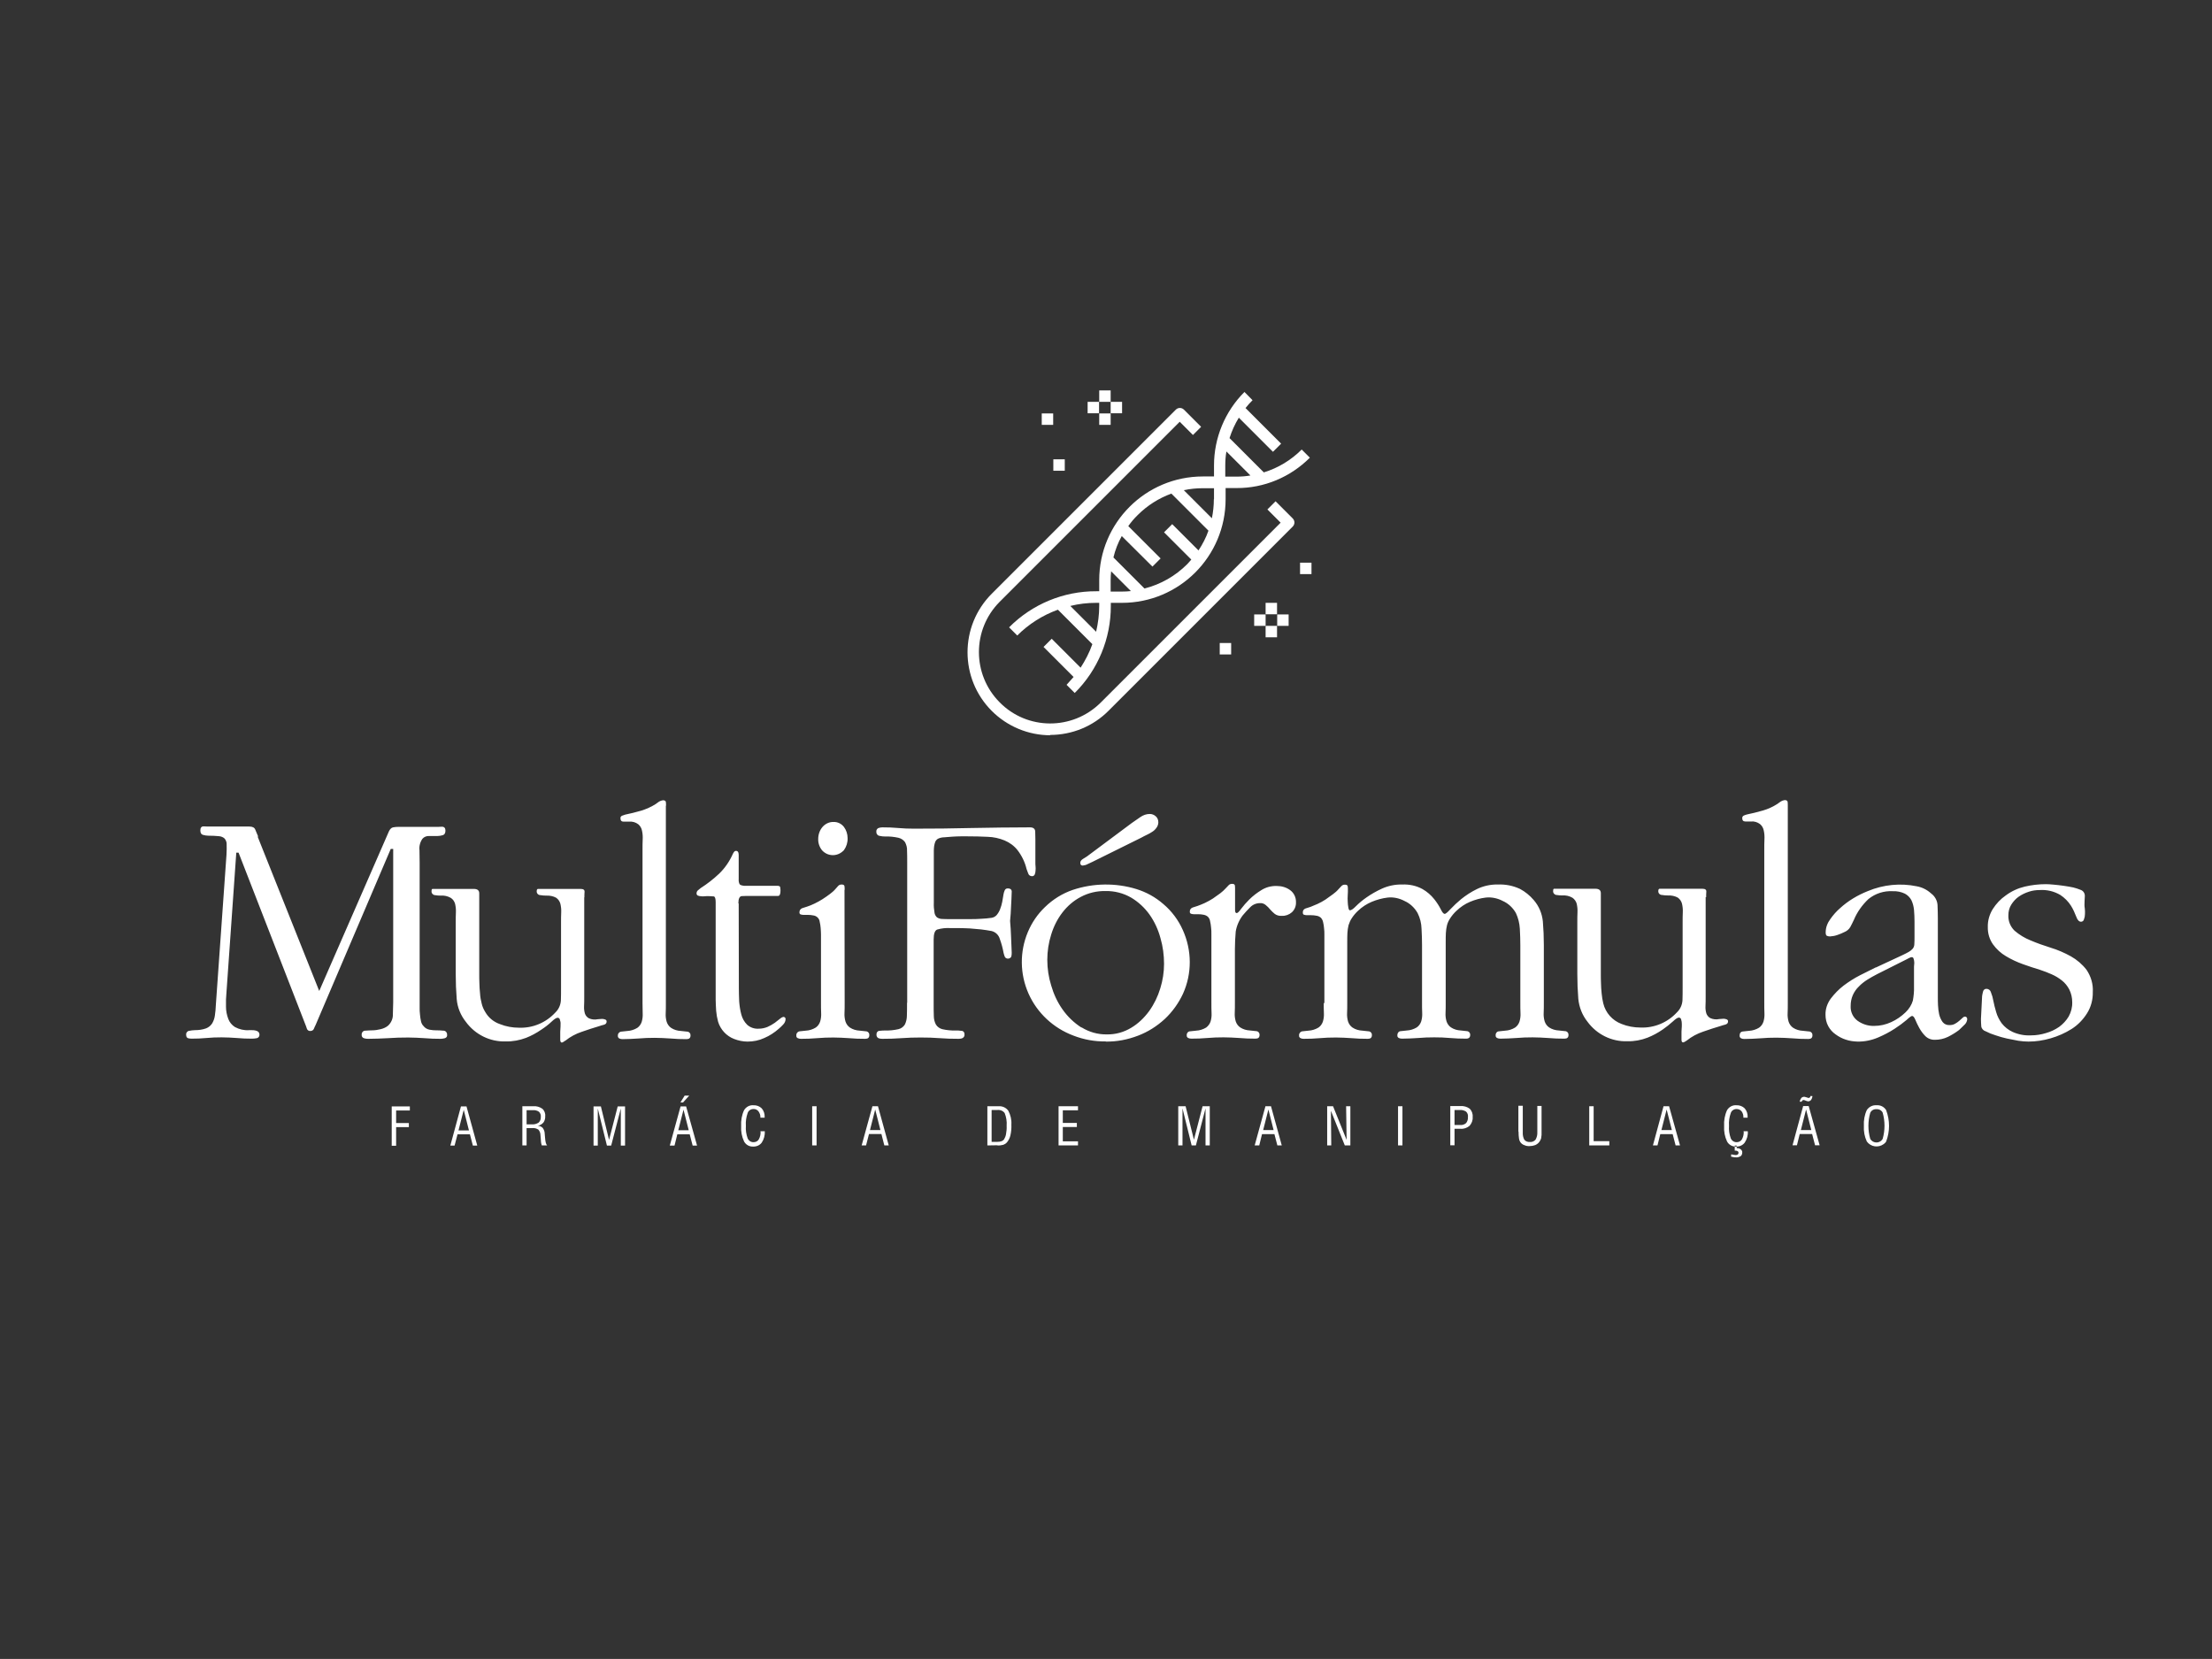 <?xml version="1.0" encoding="UTF-8"?>
<!DOCTYPE svg PUBLIC "-//W3C//DTD SVG 1.1//EN" "http://www.w3.org/Graphics/SVG/1.1/DTD/svg11.dtd">
<!-- Creator: CorelDRAW -->
<svg xmlns="http://www.w3.org/2000/svg" xml:space="preserve" width="13.547mm" height="10.16mm" style="shape-rendering:geometricPrecision; text-rendering:geometricPrecision; image-rendering:optimizeQuality; fill-rule:evenodd; clip-rule:evenodd"
viewBox="0 0 13.547 10.16"
 xmlns:xlink="http://www.w3.org/1999/xlink">
 <rect x="0" y="0" width="13.547" height="10.16" fill="#333333" stroke="none"/>
 <defs>
  <style type="text/css">
   <![CDATA[
    .fil0 {fill:white}
   ]]>
  </style>
 </defs>
 <g id="Camada_x0020_1">
  <path class="fil0" d="M6.431 4.501c0.135,0 0.264,-0.053 0.359,-0.149l1.127 -1.127c0.014,-0.014 0.014,-0.036 0,-0.05l-0 0 -0.105 -0.105 -0.05 0.05 0.081 0.081 -1.103 1.103c-0.172,0.17 -0.449,0.169 -0.618,-0.003 -0.169,-0.17 -0.169,-0.445 0,-0.615l1.103 -1.103 0.081 0.081 0.05 -0.05 -0.105 -0.105c-0.014,-0.014 -0.036,-0.014 -0.05,0l-1.127 1.127c-0.198,0.198 -0.198,0.52 0,0.718 0.095,0.095 0.224,0.149 0.359,0.149z"/>
  <path class="fil0" d="M7.621 2.401c-0.119,0.119 -0.186,0.281 -0.186,0.449l0 0.068 -0.068 0c-0.351,0 -0.635,0.284 -0.635,0.635l0 0.068 -0.018 0c-0.2,-0.001 -0.393,0.079 -0.534,0.221l0.05 0.05c0.07,-0.07 0.155,-0.124 0.249,-0.158l0.211 0.211c-0.018,0.051 -0.043,0.099 -0.072,0.144l-0.177 -0.177 -0.05 0.05 0.184 0.184c-0.014,0.016 -0.028,0.032 -0.043,0.048l0.05 0.05c0.142,-0.141 0.222,-0.334 0.221,-0.534l0 -0.018 0.068 -0c0.351,0 0.635,-0.284 0.635,-0.635l0 -0.068 0.067 0c0.169,0.001 0.33,-0.067 0.449,-0.186l-0.05 -0.05c-0.065,0.065 -0.144,0.113 -0.232,0.14l-0.21 -0.21c0.014,-0.044 0.033,-0.086 0.057,-0.125l0.209 0.209 0.05 -0.05 -0.218 -0.218c0.013,-0.017 0.028,-0.033 0.043,-0.048l-0.049 -0.05zm-0.889 1.309c-0,0.054 -0.007,0.107 -0.019,0.159l-0.158 -0.158c0.052,-0.013 0.105,-0.019 0.159,-0.019l0.018 0 0 0.018zm0.07 -0.088l0 -0.068c0,-0.019 0.001,-0.037 0.003,-0.055l0.121 0.121c-0.018,0.002 -0.037,0.003 -0.056,0.003l-0.068 -0zm0.207 -0.018l-0.19 -0.19c0.011,-0.046 0.028,-0.09 0.051,-0.131l0.188 0.187 0.05 -0.05 -0.198 -0.198c0.017,-0.024 0.036,-0.047 0.058,-0.068 0.058,-0.058 0.129,-0.103 0.206,-0.131l0.227 0.227c-0.015,0.043 -0.036,0.083 -0.061,0.121l-0.161 -0.161 -0.05 0.05 0.167 0.167c-0.009,0.01 -0.017,0.02 -0.026,0.029 -0.072,0.072 -0.162,0.123 -0.26,0.148zm0.425 -0.547c0,0.039 -0.004,0.078 -0.012,0.117l-0.172 -0.172c0.038,-0.008 0.077,-0.012 0.117,-0.012l0.068 -0 0 0.068zm0.224 -0.145c-0.028,0.005 -0.057,0.007 -0.086,0.007l-0.068 0 0 -0.068c0,-0.029 0.002,-0.058 0.007,-0.086l0.147 0.147z"/>
  <rect class="fil0" x="6.802" y="2.461" width="0.07" height="0.07"/>
  <rect class="fil0" x="6.732" y="2.391" width="0.07" height="0.07"/>
  <rect class="fil0" x="7.751" y="3.692" width="0.07" height="0.07"/>
  <rect class="fil0" x="6.661" y="2.461" width="0.07" height="0.07"/>
  <rect class="fil0" x="6.38" y="2.532" width="0.07" height="0.07"/>
  <rect class="fil0" x="6.451" y="2.813" width="0.07" height="0.07"/>
  <rect class="fil0" x="6.732" y="2.532" width="0.07" height="0.07"/>
  <rect class="fil0" x="7.822" y="3.763" width="0.07" height="0.07"/>
  <rect class="fil0" x="7.751" y="3.833" width="0.07" height="0.07"/>
  <rect class="fil0" x="7.681" y="3.763" width="0.07" height="0.07"/>
  <rect class="fil0" x="7.962" y="3.446" width="0.07" height="0.07"/>
  <rect class="fil0" x="7.47" y="3.938" width="0.07" height="0.07"/>
  <path class="fil0" d="M1.581 5.123c-0.007,-0.017 -0.013,-0.031 -0.018,-0.043 -0.005,-0.012 -0.017,-0.018 -0.036,-0.018l-0.24 0c-0.011,0 -0.024,0 -0.038,-0.001 -0.015,-0.001 -0.022,0.008 -0.022,0.024 0,0.016 0.005,0.025 0.016,0.028 0.011,0.003 0.022,0.005 0.033,0.005 0.022,-0 0.044,0.001 0.065,0.003 0.013,0.001 0.026,0.006 0.035,0.015 0.008,0.01 0.013,0.023 0.012,0.036 0.001,0.016 0,0.037 -0.001,0.063l-0.065 0.918c-0.001,0.025 -0.003,0.047 -0.006,0.066 -0.002,0.017 -0.008,0.034 -0.017,0.049 -0.009,0.014 -0.022,0.024 -0.037,0.03 -0.022,0.008 -0.045,0.011 -0.069,0.011 -0.011,0 -0.023,0.002 -0.034,0.004 -0.011,0.001 -0.02,0.011 -0.019,0.023 0,0.011 0.003,0.018 0.009,0.021 0.007,0.003 0.016,0.004 0.024,0.004 0.03,0 0.061,-0.001 0.091,-0.004 0.03,-0.003 0.062,-0.004 0.093,-0.004 0.032,0 0.063,0.002 0.093,0.004 0.03,0.003 0.062,0.004 0.093,0.004 0.01,0 0.02,-0.001 0.03,-0.003 0.01,-0.002 0.017,-0.012 0.016,-0.022 0,-0.006 -0.003,-0.013 -0.007,-0.017 -0.005,-0.004 -0.011,-0.007 -0.018,-0.008 -0.007,-0.002 -0.014,-0.002 -0.021,-0.002l-0.019 -0c-0.029,0.002 -0.059,-0.005 -0.085,-0.019 -0.019,-0.012 -0.033,-0.029 -0.041,-0.05 -0.009,-0.024 -0.014,-0.049 -0.014,-0.074 -0.001,-0.03 0,-0.06 0.003,-0.09l0.06 -0.854 0.014 0 0.409 1.052c0.003,0.007 0.006,0.015 0.009,0.025 0.003,0.01 0.012,0.016 0.022,0.015 0.009,0 0.018,-0.005 0.021,-0.013 0.004,-0.009 0.007,-0.017 0.011,-0.024l0.46 -1.078 0.015 0 0 0.939c0,0.019 -0.001,0.044 -0.002,0.074 0.001,0.026 -0.01,0.051 -0.029,0.069 -0.013,0.011 -0.029,0.018 -0.046,0.022 -0.017,0.004 -0.034,0.007 -0.052,0.007 -0.011,0 -0.025,0.001 -0.04,0.002 -0.012,-0.001 -0.023,0.008 -0.024,0.021 -0,0.001 -0,0.003 0,0.004 -0.001,0.009 0.004,0.018 0.013,0.021 0.009,0.003 0.017,0.004 0.026,0.004 0.04,0 0.081,-0.002 0.122,-0.004 0.041,-0.003 0.083,-0.004 0.124,-0.004 0.033,0 0.066,0.002 0.099,0.004 0.033,0.003 0.067,0.004 0.1,0.004 0.009,-0 0.018,-0.002 0.026,-0.004 0.009,-0.003 0.015,-0.011 0.013,-0.021 0.001,-0.012 -0.007,-0.023 -0.02,-0.025 -0.001,-0 -0.003,-0 -0.004,-0 -0.016,-0.002 -0.029,-0.002 -0.04,-0.002 -0.015,0 -0.029,-0.001 -0.044,-0.004 -0.015,-0.003 -0.028,-0.011 -0.037,-0.023 -0.008,-0.008 -0.013,-0.019 -0.015,-0.03 -0.003,-0.014 -0.005,-0.027 -0.006,-0.041 -0.002,-0.014 -0.002,-0.028 -0.002,-0.04l0 -0.889c0,-0.019 -0.001,-0.045 -0.001,-0.076 -0.003,-0.025 0.004,-0.05 0.018,-0.07 0.01,-0.012 0.026,-0.018 0.041,-0.017l0.05 -0c0.011,0 0.022,-0.002 0.033,-0.005 0.011,-0.003 0.017,-0.012 0.017,-0.028 0,-0.016 -0.007,-0.024 -0.022,-0.024 -0.014,0.001 -0.028,0.001 -0.038,0.001l-0.23 0c-0.01,0 -0.021,0.001 -0.031,0.003 -0.01,0.002 -0.018,0.01 -0.025,0.024l-0.427 0.978 -0.377 -0.945zm1.998 0.373c0,-0.011 0,-0.022 0.001,-0.034 0.001,-0.012 -0.007,-0.018 -0.024,-0.018l-0.261 0c-0.005,0 -0.008,0.005 -0.008,0.014 -0.001,0.012 0.008,0.023 0.021,0.024 0,0 0.001,0 0.001,0 0.012,0.002 0.024,0.003 0.036,0.003 0.021,-0.001 0.043,0.003 0.061,0.013 0.013,0.009 0.022,0.022 0.026,0.037 0.004,0.017 0.006,0.035 0.005,0.053 -0.001,0.02 -0.001,0.041 -0.001,0.063l0 0.396c0,0.029 0,0.056 -0.001,0.081 -0.002,0.028 -0.014,0.054 -0.034,0.073 -0.057,0.062 -0.138,0.096 -0.222,0.093 -0.04,-0 -0.08,-0.007 -0.117,-0.022 -0.038,-0.013 -0.07,-0.039 -0.09,-0.074 -0.01,-0.016 -0.018,-0.034 -0.022,-0.052 -0.005,-0.02 -0.009,-0.04 -0.01,-0.061 -0.002,-0.021 -0.004,-0.043 -0.004,-0.063 -0.001,-0.021 -0.001,-0.04 -0.001,-0.056l0 -0.495c0,-0.018 -0.011,-0.027 -0.033,-0.027l-0.253 -0c-0.004,0 -0.006,0.004 -0.006,0.012 -0.002,0.013 0.007,0.024 0.019,0.026 0,0 0.001,0 0.001,0 0.011,0.002 0.023,0.003 0.035,0.003 0.022,-0.002 0.044,0.003 0.063,0.014 0.013,0.008 0.022,0.022 0.026,0.036 0.004,0.017 0.006,0.035 0.005,0.053 -0.001,0.02 -0.001,0.041 -0.001,0.063l0 0.315c0,0.051 0.002,0.102 0.006,0.152 0.004,0.051 0.024,0.1 0.056,0.14 0.057,0.078 0.148,0.123 0.244,0.12 0.043,0.001 0.085,-0.007 0.125,-0.022 0.033,-0.013 0.064,-0.03 0.093,-0.05 0.023,-0.015 0.044,-0.031 0.064,-0.05 0.016,-0.015 0.028,-0.023 0.036,-0.023 0.007,0 0.013,0.005 0.014,0.012 0.003,0.009 0.005,0.018 0.004,0.028 0,0.01 0,0.019 -0.001,0.028 -0.001,0.009 -0.001,0.015 -0.001,0.018l0 0.049c0,0.011 0.004,0.017 0.01,0.017 0.004,-0.001 0.008,-0.003 0.011,-0.005 0.003,-0.003 0.007,-0.005 0.011,-0.007 0.03,-0.024 0.064,-0.042 0.1,-0.054 0.036,-0.013 0.072,-0.024 0.108,-0.035 0.009,-0.003 0.018,-0.006 0.027,-0.008 0.011,-0.003 0.017,-0.009 0.017,-0.019 0.001,-0.006 -0.003,-0.011 -0.008,-0.013 -0.006,-0.002 -0.012,-0.004 -0.019,-0.004l-0.027 0.002c-0.019,0.004 -0.038,0.002 -0.055,-0.006 -0.011,-0.006 -0.02,-0.017 -0.024,-0.029 -0.004,-0.015 -0.006,-0.029 -0.005,-0.045 0.001,-0.017 0.001,-0.036 0.001,-0.057l-0 -0.61zm0.5 -0.562c0,-0.007 -0,-0.015 -0.001,-0.022 -0.001,-0.007 -0.007,-0.011 -0.018,-0.011 -0.008,0.001 -0.016,0.004 -0.023,0.008 -0.008,0.005 -0.015,0.011 -0.021,0.015 -0.028,0.018 -0.058,0.031 -0.09,0.041 -0.035,0.01 -0.067,0.018 -0.097,0.024 -0.007,0.002 -0.013,0.004 -0.02,0.007 -0.006,0.003 -0.01,0.009 -0.009,0.015 0,0.014 0.006,0.021 0.019,0.021l0.035 0c0.019,-0.002 0.039,0.004 0.055,0.016 0.012,0.01 0.02,0.024 0.023,0.04 0.004,0.018 0.005,0.036 0.004,0.054 -0.001,0.02 -0.001,0.04 -0.001,0.059l0 0.943c0,0.022 0.001,0.043 0.001,0.062 0.001,0.018 -0.001,0.035 -0.006,0.052 -0.005,0.015 -0.014,0.028 -0.027,0.037 -0.018,0.011 -0.04,0.018 -0.061,0.019 -0.011,0.001 -0.023,0.003 -0.037,0.004 -0.012,0.001 -0.021,0.011 -0.021,0.023 0,0.001 0,0.002 0,0.002 -0.001,0.007 0.003,0.014 0.009,0.017 0.006,0.003 0.013,0.004 0.02,0.004 0.031,0 0.064,-0.002 0.097,-0.004 0.033,-0.003 0.066,-0.004 0.1,-0.004 0.032,0 0.064,0.002 0.096,0.004 0.033,0.003 0.065,0.004 0.098,0.004 0.017,0 0.025,-0.007 0.025,-0.023 0.001,-0.011 -0.007,-0.021 -0.018,-0.023 -0.001,-0 -0.002,-0 -0.003,-0 -0.014,-0.001 -0.026,-0.003 -0.037,-0.004 -0.022,-0.001 -0.043,-0.007 -0.061,-0.019 -0.013,-0.009 -0.022,-0.022 -0.027,-0.037 -0.005,-0.017 -0.007,-0.035 -0.006,-0.052 0.001,-0.019 0.001,-0.04 0.001,-0.062l0 -1.209zm0.443 0.599c0,-0.029 0.007,-0.044 0.021,-0.045 0.014,-0.001 0.033,-0.001 0.056,-0.001l0.166 0c0.01,0 0.015,-0.011 0.015,-0.033 0,-0.007 -0.001,-0.014 -0.002,-0.021 -0.001,-0.005 -0.007,-0.008 -0.016,-0.008l-0.205 0c-0.015,-0.002 -0.025,-0.005 -0.028,-0.011 -0.004,-0.009 -0.006,-0.019 -0.005,-0.03l0 -0.148c0,-0.006 -0.001,-0.012 -0.003,-0.017 -0.002,-0.005 -0.008,-0.008 -0.013,-0.008 -0.005,-0 -0.009,0.002 -0.012,0.006 -0.003,0.004 -0.006,0.008 -0.008,0.013 -0.02,0.045 -0.048,0.086 -0.083,0.12 -0.035,0.033 -0.073,0.063 -0.114,0.089 -0.005,0.004 -0.011,0.009 -0.017,0.014 -0.005,0.004 -0.008,0.011 -0.008,0.018 -0.001,0.006 0.003,0.011 0.008,0.014 0.006,0.002 0.013,0.004 0.02,0.004 0.007,0.001 0.014,0.001 0.022,0 0.007,-0.001 0.012,-0.001 0.015,-0.001 0.013,-0 0.027,0.001 0.041,0.002 0.007,0.002 0.011,0.013 0.011,0.035l0 0.599c0,0.022 0.002,0.045 0.003,0.067 0.002,0.023 0.006,0.045 0.012,0.067 0.015,0.048 0.051,0.087 0.098,0.105 0.026,0.01 0.054,0.016 0.082,0.016 0.036,0 0.071,-0.007 0.103,-0.022 0.033,-0.014 0.063,-0.034 0.089,-0.057 0.009,-0.008 0.018,-0.016 0.026,-0.025 0.009,-0.009 0.015,-0.021 0.015,-0.033 0.001,-0.007 -0.004,-0.013 -0.011,-0.014 -0.001,-0 -0.003,-0 -0.004,0 -0.007,0.002 -0.014,0.006 -0.019,0.011 -0.009,0.007 -0.02,0.016 -0.032,0.025 -0.014,0.01 -0.029,0.018 -0.044,0.025 -0.017,0.007 -0.035,0.011 -0.054,0.011 -0.026,0.002 -0.053,-0.007 -0.072,-0.025 -0.017,-0.017 -0.029,-0.039 -0.035,-0.062 -0.007,-0.026 -0.011,-0.053 -0.013,-0.08 -0.001,-0.028 -0.002,-0.053 -0.002,-0.075l-0.001 -0.525zm0.651 -0.083c0,-0.007 -0,-0.014 -0.001,-0.022 -0.001,-0.008 -0.007,-0.011 -0.018,-0.011 -0.008,-0 -0.016,0.003 -0.021,0.009 -0.005,0.006 -0.011,0.012 -0.016,0.018 -0.01,0.012 -0.022,0.022 -0.034,0.031 -0.015,0.011 -0.03,0.022 -0.046,0.032 -0.016,0.01 -0.032,0.019 -0.049,0.027 -0.017,0.008 -0.031,0.014 -0.044,0.018 -0.01,0.003 -0.02,0.006 -0.031,0.01 -0.011,0.004 -0.017,0.014 -0.017,0.025 0,0.007 0.002,0.011 0.007,0.013 0.006,0.002 0.012,0.003 0.018,0.003l0.027 0c0.011,0 0.021,0.001 0.031,0.003 0.021,0.002 0.039,0.018 0.041,0.039 0.003,0.013 0.005,0.025 0.006,0.038 0.001,0.014 0.002,0.027 0.002,0.04l0 0.419c0,0.022 0,0.043 0.001,0.062 0.001,0.018 -0.001,0.035 -0.006,0.052 -0.005,0.015 -0.014,0.028 -0.027,0.037 -0.018,0.011 -0.039,0.018 -0.061,0.019 -0.011,0.001 -0.024,0.003 -0.037,0.004 -0.012,0.001 -0.021,0.011 -0.021,0.023 0,0.001 0,0.002 0,0.003 -0.001,0.007 0.003,0.014 0.009,0.016 0.006,0.003 0.013,0.004 0.02,0.004 0.032,0 0.064,-0.001 0.098,-0.004 0.033,-0.003 0.067,-0.004 0.1,-0.004 0.032,0 0.064,0.002 0.096,0.004 0.032,0.003 0.065,0.004 0.099,0.004 0.017,0 0.025,-0.007 0.025,-0.023 0.001,-0.011 -0.007,-0.021 -0.018,-0.023 -0.001,0 -0.002,-0 -0.003,-0 -0.014,-0.001 -0.026,-0.003 -0.037,-0.004 -0.022,-0.001 -0.043,-0.007 -0.061,-0.019 -0.013,-0.009 -0.022,-0.022 -0.027,-0.037 -0.005,-0.017 -0.007,-0.035 -0.006,-0.052 0.001,-0.019 0.001,-0.04 0.001,-0.062l-0.001 -0.692zm-0.004 -0.244c0.015,-0.021 0.023,-0.047 0.022,-0.073 0,-0.025 -0.008,-0.049 -0.022,-0.068 -0.015,-0.02 -0.039,-0.032 -0.064,-0.031 -0.026,-0.001 -0.051,0.011 -0.068,0.031 -0.017,0.02 -0.026,0.046 -0.026,0.073 -0.001,0.025 0.008,0.051 0.024,0.07 0.034,0.037 0.09,0.039 0.127,0.005 0.003,-0.002 0.005,-0.005 0.007,-0.007l-0 0zm0.386 0.933c0,0.033 0,0.061 -0.001,0.082 0,0.018 -0.004,0.036 -0.012,0.053 -0.009,0.015 -0.023,0.025 -0.04,0.029 -0.027,0.006 -0.054,0.009 -0.082,0.008 -0.011,0 -0.022,0.001 -0.033,0.002 -0.011,0 -0.019,0.009 -0.019,0.02 0,0.001 0,0.002 0,0.002 -0.001,0.009 0.003,0.018 0.01,0.022 0.008,0.004 0.016,0.005 0.025,0.005 0.04,0 0.08,-0.001 0.118,-0.004 0.039,-0.003 0.078,-0.004 0.118,-0.004 0.04,0 0.079,0.001 0.116,0.004 0.037,0.003 0.076,0.004 0.116,0.004 0.009,0 0.017,-0.001 0.025,-0.005 0.008,-0.005 0.012,-0.013 0.011,-0.022 0.001,-0.011 -0.006,-0.021 -0.018,-0.022 -0.001,0 -0.001,-0 -0.002,-0 -0.011,-0.002 -0.023,-0.002 -0.034,-0.002 -0.028,0.001 -0.055,-0.002 -0.082,-0.008 -0.016,-0.004 -0.03,-0.014 -0.039,-0.028 -0.009,-0.017 -0.013,-0.035 -0.013,-0.053 -0.001,-0.022 -0.001,-0.05 -0.001,-0.083l0 -0.385c0,-0.035 0.007,-0.055 0.021,-0.061 0.027,-0.008 0.055,-0.011 0.083,-0.009l0.054 0c0.02,0 0.042,0.001 0.064,0.002 0.022,0.002 0.045,0.004 0.068,0.006 0.023,0.003 0.045,0.006 0.065,0.01 0.024,0.006 0.043,0.024 0.05,0.048 0.01,0.028 0.018,0.056 0.023,0.085 0.002,0.008 0.004,0.015 0.007,0.023 0.003,0.008 0.011,0.013 0.02,0.013 0.006,0 0.011,-0.002 0.016,-0.006 0.005,-0.004 0.007,-0.014 0.007,-0.031 -0.001,-0.033 -0.003,-0.065 -0.004,-0.097 -0.001,-0.032 -0.003,-0.064 -0.006,-0.097 0.003,-0.029 0.005,-0.059 0.006,-0.089 0.002,-0.03 0.003,-0.06 0.004,-0.089 0.001,-0.006 -0.002,-0.013 -0.007,-0.017 -0.005,-0.003 -0.01,-0.004 -0.016,-0.004 -0.009,-0.001 -0.017,0.004 -0.02,0.012 -0.003,0.008 -0.006,0.015 -0.007,0.023 -0.003,0.015 -0.005,0.031 -0.008,0.047 -0.003,0.015 -0.007,0.03 -0.013,0.045 -0.005,0.013 -0.012,0.025 -0.021,0.036 -0.008,0.009 -0.019,0.015 -0.031,0.017 -0.021,0.003 -0.042,0.005 -0.065,0.006 -0.023,0.002 -0.045,0.002 -0.068,0.002l-0.118 0c-0.021,0 -0.038,0 -0.052,-0.001 -0.012,0 -0.023,-0.004 -0.032,-0.01 -0.008,-0.008 -0.014,-0.018 -0.015,-0.03 -0.003,-0.019 -0.005,-0.038 -0.004,-0.057l0 -0.32c0,-0.01 0.001,-0.02 0.002,-0.029 0.001,-0.009 0.004,-0.018 0.007,-0.027 0.004,-0.008 0.01,-0.015 0.018,-0.019 0.011,-0.005 0.024,-0.008 0.036,-0.008 0.016,-0.001 0.033,-0.003 0.051,-0.004 0.018,-0.001 0.035,-0.002 0.052,-0.002l0.037 0c0.045,0 0.088,0.001 0.127,0.003 0.036,0.001 0.071,0.009 0.103,0.022 0.031,0.013 0.059,0.033 0.08,0.06 0.026,0.034 0.045,0.073 0.055,0.115 0.003,0.007 0.006,0.016 0.01,0.027 0.003,0.01 0.012,0.017 0.023,0.017 0.007,0.001 0.014,-0.004 0.017,-0.01 0.003,-0.008 0.005,-0.016 0.005,-0.024 0.001,-0.009 0.001,-0.018 0,-0.027 -0.001,-0.009 -0.001,-0.015 -0.001,-0.02l0 -0.145c0,-0.015 -0.001,-0.031 -0.001,-0.048 -0.001,-0.016 -0.011,-0.025 -0.032,-0.025 -0.12,0 -0.239,0.002 -0.356,0.004 -0.117,0.003 -0.235,0.004 -0.354,0.004 -0.033,0 -0.066,-0.001 -0.097,-0.004 -0.032,-0.003 -0.064,-0.004 -0.098,-0.004 -0.009,-0 -0.017,0.002 -0.025,0.005 -0.008,0.005 -0.012,0.013 -0.011,0.022 -0.001,0.012 0.007,0.023 0.019,0.025 0.012,0.003 0.024,0.004 0.035,0.004 0.028,-0.001 0.055,0.002 0.082,0.008 0.016,0.004 0.03,0.013 0.04,0.027 0.008,0.016 0.013,0.033 0.012,0.051 0.001,0.021 0.001,0.048 0.001,0.08l-0 0.854zm1.217 0.24c0.068,0.001 0.134,-0.012 0.197,-0.036 0.061,-0.023 0.116,-0.058 0.164,-0.102 0.047,-0.044 0.085,-0.097 0.112,-0.155 0.056,-0.124 0.055,-0.266 -0.001,-0.39 -0.027,-0.061 -0.068,-0.116 -0.119,-0.159 -0.048,-0.042 -0.104,-0.073 -0.165,-0.092 -0.127,-0.039 -0.264,-0.037 -0.39,0.005 -0.064,0.022 -0.122,0.058 -0.171,0.106 -0.045,0.043 -0.08,0.095 -0.104,0.152 -0.051,0.121 -0.049,0.258 0.004,0.377 0.053,0.119 0.152,0.211 0.274,0.257 0.064,0.025 0.131,0.037 0.199,0.036m-0.149 -0.085c-0.045,-0.029 -0.084,-0.066 -0.115,-0.11 -0.032,-0.045 -0.055,-0.095 -0.07,-0.147 -0.016,-0.051 -0.024,-0.104 -0.024,-0.158 0,-0.052 0.008,-0.105 0.024,-0.155 0.015,-0.049 0.038,-0.095 0.069,-0.135 0.03,-0.039 0.068,-0.072 0.112,-0.095 0.047,-0.025 0.099,-0.037 0.152,-0.036 0.055,-0.001 0.109,0.013 0.156,0.04 0.044,0.026 0.083,0.062 0.113,0.104 0.031,0.044 0.053,0.092 0.067,0.144 0.015,0.051 0.022,0.105 0.022,0.158 -0,0.051 -0.008,0.102 -0.023,0.15 -0.015,0.05 -0.038,0.097 -0.068,0.139 -0.03,0.041 -0.067,0.077 -0.111,0.103 -0.045,0.027 -0.096,0.041 -0.148,0.04 -0.055,0.001 -0.108,-0.014 -0.155,-0.043l0 0zm0.367 -1.163c0.011,-0.006 0.022,-0.012 0.033,-0.017 0.012,-0.005 0.023,-0.012 0.034,-0.019 0.01,-0.006 0.019,-0.015 0.026,-0.025 0.007,-0.01 0.011,-0.021 0.011,-0.033 0,-0.014 -0.005,-0.028 -0.016,-0.037 -0.01,-0.009 -0.023,-0.014 -0.036,-0.014 -0.021,0 -0.041,0.007 -0.058,0.019 -0.019,0.013 -0.037,0.025 -0.052,0.036l-0.275 0.205c-0.004,0.003 -0.012,0.008 -0.024,0.015 -0.012,0.007 -0.017,0.016 -0.017,0.024 0,0.011 0.005,0.017 0.015,0.017 0.011,-0.001 0.021,-0.004 0.03,-0.009 0.013,-0.006 0.023,-0.011 0.03,-0.014l0.301 -0.149zm0.429 1.012c0,0.022 0,0.043 0.001,0.062 0.001,0.018 -0.001,0.035 -0.006,0.052 -0.005,0.015 -0.015,0.028 -0.027,0.037 -0.018,0.011 -0.04,0.018 -0.061,0.019 -0.011,0.001 -0.024,0.003 -0.037,0.004 -0.012,0 -0.021,0.01 -0.021,0.022 0,0.001 0,0.002 0,0.003 -0.001,0.007 0.003,0.013 0.009,0.016 0.006,0.003 0.013,0.004 0.02,0.004 0.032,0 0.064,-0.001 0.097,-0.004 0.033,-0.003 0.066,-0.004 0.1,-0.004 0.032,0 0.064,0.002 0.096,0.004 0.033,0.003 0.065,0.004 0.099,0.004 0.017,0 0.025,-0.007 0.025,-0.023 0.001,-0.011 -0.007,-0.021 -0.018,-0.023 -0.001,0 -0.002,-0 -0.003,-0 -0.014,-0.001 -0.026,-0.003 -0.037,-0.004 -0.022,-0.001 -0.043,-0.007 -0.061,-0.019 -0.013,-0.009 -0.022,-0.022 -0.027,-0.037 -0.005,-0.017 -0.007,-0.035 -0.006,-0.052 0.001,-0.019 0.001,-0.04 0.001,-0.062l0 -0.328c-0,-0.036 0.002,-0.072 0.005,-0.108 0.006,-0.036 0.021,-0.07 0.043,-0.099 0.014,-0.017 0.029,-0.033 0.045,-0.049 0.016,-0.017 0.038,-0.026 0.061,-0.026 0.013,-0.001 0.026,0.004 0.035,0.012 0.01,0.008 0.019,0.017 0.027,0.027 0.009,0.01 0.018,0.019 0.028,0.027 0.012,0.009 0.027,0.013 0.043,0.012 0.023,0.001 0.045,-0.007 0.062,-0.022 0.017,-0.016 0.026,-0.038 0.025,-0.061 0.001,-0.029 -0.012,-0.057 -0.035,-0.074 -0.024,-0.018 -0.053,-0.026 -0.083,-0.026 -0.034,-0.001 -0.067,0.008 -0.095,0.026 -0.026,0.016 -0.051,0.035 -0.073,0.057 -0.018,0.018 -0.035,0.037 -0.05,0.057 -0.012,0.017 -0.021,0.026 -0.027,0.026 -0.007,0 -0.01,-0.006 -0.01,-0.019l0 -0.127c0,-0.007 0,-0.014 -0.001,-0.022 -0.001,-0.008 -0.006,-0.011 -0.018,-0.011 -0.008,-0 -0.016,0.003 -0.021,0.009 -0.005,0.006 -0.011,0.012 -0.017,0.018 -0.01,0.011 -0.022,0.022 -0.034,0.031 -0.015,0.011 -0.03,0.022 -0.045,0.032 -0.016,0.01 -0.032,0.019 -0.049,0.027 -0.017,0.008 -0.031,0.013 -0.044,0.018 -0.01,0.003 -0.02,0.006 -0.031,0.01 -0.011,0.004 -0.018,0.014 -0.017,0.025 -0.001,0.006 0.002,0.011 0.007,0.013 0.006,0.002 0.012,0.003 0.018,0.003l0.027 0c0.01,0 0.021,0.001 0.031,0.003 0.011,0.002 0.021,0.006 0.029,0.014 0.006,0.007 0.011,0.016 0.012,0.026 0.003,0.013 0.005,0.025 0.006,0.038 0.002,0.014 0.002,0.027 0.002,0.04l0 0.419 -0 -0zm0.688 0c0,0.022 0,0.043 0.001,0.062 0.001,0.018 -0.001,0.035 -0.006,0.052 -0.005,0.015 -0.014,0.028 -0.027,0.037 -0.018,0.011 -0.04,0.018 -0.061,0.019 -0.011,0.001 -0.023,0.003 -0.037,0.004 -0.012,0.001 -0.021,0.011 -0.021,0.023 0,0.001 0,0.002 0,0.003 -0.001,0.007 0.003,0.013 0.009,0.016 0.006,0.003 0.013,0.004 0.019,0.004 0.032,0 0.065,-0.001 0.098,-0.004 0.033,-0.003 0.066,-0.004 0.1,-0.004 0.032,0 0.064,0.002 0.096,0.004 0.032,0.003 0.065,0.004 0.099,0.004 0.017,0 0.025,-0.007 0.025,-0.023 0.001,-0.011 -0.007,-0.021 -0.018,-0.023 -0.001,-0 -0.002,-0 -0.003,-0 -0.014,-0.001 -0.026,-0.003 -0.037,-0.004 -0.022,-0.001 -0.043,-0.007 -0.061,-0.019 -0.013,-0.009 -0.022,-0.022 -0.027,-0.037 -0.005,-0.017 -0.007,-0.035 -0.006,-0.052 0.001,-0.019 0.001,-0.04 0.001,-0.062l0 -0.369c0,-0.022 0,-0.042 0.001,-0.059 0.001,-0.016 0.003,-0.032 0.007,-0.048 0.005,-0.015 0.011,-0.03 0.02,-0.043 0.011,-0.017 0.024,-0.032 0.038,-0.045 0.024,-0.023 0.053,-0.042 0.084,-0.055 0.031,-0.013 0.064,-0.022 0.097,-0.026 0.036,-0.004 0.072,0.004 0.104,0.021 0.034,0.015 0.062,0.042 0.08,0.074 0.015,0.03 0.023,0.062 0.024,0.096 0.002,0.036 0.003,0.07 0.003,0.101l0 0.352c0,0.022 0,0.043 0.001,0.062 0.001,0.018 -0.001,0.035 -0.006,0.052 -0.005,0.015 -0.014,0.028 -0.027,0.037 -0.018,0.011 -0.04,0.018 -0.061,0.019 -0.011,0.001 -0.023,0.003 -0.037,0.004 -0.012,0 -0.021,0.011 -0.021,0.023 0,0.001 0,0.002 0,0.003 -0.001,0.007 0.003,0.013 0.009,0.016 0.006,0.003 0.013,0.004 0.02,0.004 0.032,0 0.065,-0.002 0.098,-0.004 0.033,-0.003 0.066,-0.004 0.099,-0.004 0.032,0 0.064,0.001 0.097,0.004 0.033,0.003 0.065,0.004 0.098,0.004 0.017,0 0.025,-0.008 0.025,-0.023 0.001,-0.011 -0.007,-0.021 -0.018,-0.023 -0.001,-0 -0.002,-0 -0.002,-0 -0.014,-0.001 -0.026,-0.003 -0.037,-0.004 -0.022,-0.001 -0.043,-0.007 -0.061,-0.019 -0.013,-0.009 -0.022,-0.022 -0.027,-0.037 -0.005,-0.017 -0.007,-0.034 -0.006,-0.052 0.001,-0.019 0.001,-0.04 0.001,-0.062l0 -0.368c0,-0.022 0,-0.042 0.001,-0.059 0.001,-0.016 0.003,-0.032 0.007,-0.048 0.004,-0.015 0.011,-0.03 0.02,-0.043 0.011,-0.017 0.024,-0.032 0.038,-0.045 0.024,-0.023 0.052,-0.042 0.083,-0.055 0.031,-0.013 0.063,-0.022 0.096,-0.026 0.036,-0.004 0.073,0.004 0.105,0.021 0.034,0.015 0.062,0.042 0.08,0.074 0.014,0.03 0.022,0.062 0.024,0.096 0.002,0.036 0.003,0.07 0.003,0.101l0 0.353c0,0.022 0,0.043 0.001,0.062 0.001,0.018 -0.001,0.035 -0.006,0.052 -0.005,0.015 -0.014,0.028 -0.027,0.037 -0.018,0.011 -0.039,0.018 -0.061,0.019 -0.011,0.001 -0.024,0.003 -0.037,0.004 -0.012,0 -0.021,0.01 -0.021,0.022 0,0.001 0,0.002 0,0.003 -0.001,0.007 0.003,0.013 0.009,0.016 0.006,0.003 0.013,0.004 0.02,0.004 0.032,0 0.064,-0.002 0.097,-0.004 0.033,-0.003 0.067,-0.004 0.1,-0.004 0.032,0 0.064,0.002 0.096,0.004 0.032,0.003 0.066,0.004 0.099,0.004 0.017,0 0.025,-0.007 0.025,-0.023 0.001,-0.011 -0.007,-0.021 -0.018,-0.023 -0.001,-0 -0.002,-0 -0.003,-0 -0.014,-0.001 -0.026,-0.003 -0.037,-0.004 -0.022,-0.001 -0.043,-0.007 -0.061,-0.019 -0.013,-0.009 -0.022,-0.022 -0.027,-0.037 -0.005,-0.017 -0.007,-0.035 -0.006,-0.052 0.001,-0.019 0.001,-0.04 0.001,-0.062l0 -0.354c0,-0.048 -0.002,-0.096 -0.006,-0.144 -0.005,-0.049 -0.024,-0.094 -0.056,-0.131 -0.024,-0.028 -0.052,-0.051 -0.084,-0.068 -0.043,-0.02 -0.089,-0.029 -0.136,-0.027 -0.044,-0.001 -0.089,0.009 -0.128,0.028 -0.035,0.017 -0.067,0.038 -0.097,0.062 -0.023,0.019 -0.045,0.04 -0.066,0.062 -0.017,0.019 -0.029,0.028 -0.034,0.028 -0.007,0 -0.015,-0.009 -0.024,-0.028 -0.011,-0.022 -0.025,-0.043 -0.04,-0.062 -0.02,-0.025 -0.044,-0.046 -0.072,-0.062 -0.038,-0.021 -0.082,-0.03 -0.125,-0.028 -0.043,-0.001 -0.085,0.008 -0.123,0.025 -0.033,0.015 -0.065,0.033 -0.095,0.054 -0.023,0.016 -0.045,0.034 -0.065,0.054 -0.016,0.017 -0.029,0.025 -0.037,0.025 -0.004,0 -0.007,-0.005 -0.009,-0.016 -0.002,-0.012 -0.004,-0.024 -0.004,-0.036 -0.001,-0.014 -0.001,-0.027 0,-0.041 0.001,-0.014 0.001,-0.024 0.001,-0.031 0,-0.007 0,-0.014 -0.001,-0.022 -0.001,-0.008 -0.007,-0.011 -0.018,-0.011 -0.008,-0 -0.016,0.003 -0.021,0.009 -0.005,0.006 -0.011,0.012 -0.017,0.018 -0.01,0.012 -0.022,0.022 -0.034,0.031 -0.015,0.011 -0.03,0.022 -0.046,0.033 -0.015,0.01 -0.032,0.019 -0.049,0.027 -0.017,0.007 -0.031,0.013 -0.043,0.018 -0.01,0.003 -0.02,0.006 -0.031,0.01 -0.011,0.004 -0.017,0.014 -0.016,0.025 0,0.007 0.002,0.012 0.007,0.013 0.006,0.002 0.012,0.003 0.018,0.003l0.026 -0c0.011,0 0.021,0.001 0.031,0.003 0.011,0.001 0.021,0.006 0.029,0.013 0.006,0.007 0.011,0.016 0.013,0.026 0.003,0.013 0.005,0.025 0.006,0.038 0.002,0.013 0.002,0.026 0.002,0.04l0 0.419 0 -0zm2.342 -0.647c0,-0.011 0,-0.022 0.001,-0.034 0.001,-0.012 -0.007,-0.018 -0.024,-0.018l-0.262 0c-0.005,0 -0.008,0.005 -0.008,0.014 -0.001,0.012 0.008,0.023 0.021,0.024 0,0 0.001,0 0.001,0 0.012,0.002 0.024,0.003 0.036,0.003 0.021,-0.001 0.043,0.003 0.061,0.013 0.013,0.009 0.022,0.022 0.026,0.037 0.004,0.017 0.006,0.035 0.005,0.053 -0.001,0.02 -0.001,0.041 -0.001,0.063l0 0.396c0,0.029 0,0.056 -0.001,0.081 -0.002,0.028 -0.014,0.054 -0.034,0.073 -0.057,0.062 -0.138,0.096 -0.222,0.093 -0.04,-0 -0.08,-0.007 -0.117,-0.022 -0.056,-0.021 -0.098,-0.068 -0.112,-0.126 -0.005,-0.02 -0.008,-0.04 -0.01,-0.061 -0.002,-0.021 -0.004,-0.043 -0.004,-0.063 -0.001,-0.021 -0.001,-0.04 -0.001,-0.056l0 -0.495c0,-0.018 -0.011,-0.027 -0.033,-0.027l-0.253 -0c-0.004,0 -0.006,0.004 -0.006,0.012 -0.002,0.013 0.007,0.024 0.019,0.026 0.001,0 0.001,0 0.001,0 0.012,0.002 0.024,0.003 0.035,0.003 0.022,-0.002 0.044,0.003 0.063,0.014 0.013,0.009 0.022,0.022 0.026,0.036 0.004,0.017 0.006,0.035 0.005,0.053 -0.001,0.02 -0.001,0.041 -0.001,0.063l0 0.315c0,0.051 0.002,0.102 0.006,0.152 0.005,0.051 0.024,0.1 0.056,0.14 0.057,0.078 0.148,0.123 0.244,0.12 0.043,0.001 0.085,-0.007 0.124,-0.022 0.033,-0.013 0.064,-0.03 0.093,-0.05 0.022,-0.015 0.043,-0.032 0.063,-0.05 0.016,-0.015 0.028,-0.023 0.036,-0.023 0.007,0 0.013,0.005 0.014,0.012 0.003,0.009 0.004,0.018 0.004,0.028 0,0.01 -0,0.019 -0.001,0.028 -0,0.009 -0.001,0.015 -0.001,0.018l0 0.049c0,0.011 0.003,0.017 0.01,0.017 0.004,-0.001 0.008,-0.002 0.012,-0.005 0.004,-0.003 0.007,-0.005 0.011,-0.007 0.03,-0.024 0.064,-0.042 0.1,-0.054 0.036,-0.013 0.072,-0.024 0.108,-0.035 0.009,-0.003 0.018,-0.006 0.027,-0.008 0.011,-0.003 0.017,-0.009 0.017,-0.019 0.001,-0.006 -0.003,-0.011 -0.008,-0.013 -0.006,-0.002 -0.012,-0.004 -0.019,-0.004l-0.027 0.002c-0.018,0.004 -0.038,0.002 -0.055,-0.006 -0.011,-0.006 -0.02,-0.017 -0.024,-0.029 -0.004,-0.014 -0.006,-0.029 -0.005,-0.045 0.001,-0.017 0.001,-0.036 0.001,-0.057l-0 -0.61zm0.5 -0.562c0,-0.007 -0,-0.015 -0.001,-0.022 -0.001,-0.007 -0.007,-0.011 -0.018,-0.011 -0.008,0.001 -0.016,0.004 -0.023,0.008 -0.008,0.005 -0.015,0.011 -0.021,0.015 -0.028,0.018 -0.058,0.032 -0.09,0.041 -0.035,0.01 -0.067,0.018 -0.097,0.024 -0.007,0.002 -0.014,0.004 -0.02,0.007 -0.006,0.003 -0.009,0.009 -0.009,0.015 0,0.014 0.006,0.021 0.019,0.021l0.035 0c0.019,-0.002 0.039,0.004 0.055,0.016 0.012,0.01 0.02,0.024 0.023,0.04 0.004,0.018 0.005,0.036 0.004,0.054 -0.001,0.02 -0.001,0.04 -0.001,0.059l0 0.943c0,0.022 0,0.043 0.001,0.062 0.001,0.018 -0.001,0.035 -0.006,0.052 -0.005,0.015 -0.014,0.028 -0.027,0.037 -0.018,0.011 -0.04,0.018 -0.061,0.019 -0.011,0.001 -0.024,0.003 -0.037,0.004 -0.014,0.001 -0.021,0.01 -0.021,0.025 -0.001,0.007 0.003,0.014 0.009,0.017 0.006,0.003 0.013,0.004 0.02,0.004 0.032,0 0.064,-0.002 0.097,-0.004 0.033,-0.003 0.066,-0.004 0.1,-0.004 0.032,0 0.064,0.002 0.097,0.004 0.033,0.003 0.065,0.004 0.098,0.004 0.017,0 0.025,-0.007 0.025,-0.023 0.001,-0.011 -0.007,-0.021 -0.018,-0.023 -0.001,-0 -0.002,-0 -0.003,-0 -0.014,-0.001 -0.026,-0.003 -0.037,-0.004 -0.022,-0.001 -0.043,-0.007 -0.061,-0.019 -0.013,-0.009 -0.022,-0.022 -0.027,-0.037 -0.005,-0.017 -0.007,-0.035 -0.006,-0.052 0.001,-0.019 0.001,-0.04 0.001,-0.062l-0 -1.208zm0.538 0.992c-0.029,0.014 -0.061,0.03 -0.096,0.048 -0.035,0.018 -0.068,0.039 -0.1,0.063 -0.03,0.023 -0.056,0.05 -0.079,0.08 -0.021,0.029 -0.033,0.063 -0.032,0.099 -0,0.024 0.005,0.048 0.017,0.07 0.011,0.02 0.026,0.037 0.045,0.05 0.019,0.014 0.04,0.025 0.062,0.032 0.023,0.008 0.047,0.011 0.071,0.012 0.043,0.001 0.087,-0.008 0.127,-0.025 0.035,-0.015 0.07,-0.033 0.102,-0.054 0.025,-0.016 0.049,-0.034 0.072,-0.053 0.018,-0.017 0.03,-0.025 0.034,-0.025 0.007,0 0.013,0.007 0.02,0.023 0.007,0.017 0.015,0.034 0.024,0.05 0.01,0.018 0.022,0.035 0.037,0.05 0.016,0.016 0.038,0.024 0.06,0.023 0.027,0 0.054,-0.006 0.079,-0.018 0.024,-0.012 0.047,-0.026 0.068,-0.042 0.007,-0.007 0.017,-0.016 0.03,-0.029 0.011,-0.009 0.018,-0.021 0.02,-0.036 0,-0.011 -0.005,-0.017 -0.015,-0.017 -0.006,0.001 -0.011,0.004 -0.014,0.008 -0.006,0.005 -0.012,0.011 -0.02,0.018 -0.008,0.007 -0.017,0.013 -0.026,0.018 -0.01,0.006 -0.022,0.008 -0.033,0.008 -0.017,0.001 -0.033,-0.006 -0.043,-0.019 -0.01,-0.014 -0.017,-0.03 -0.021,-0.047 -0.004,-0.018 -0.006,-0.036 -0.007,-0.055 -0.001,-0.019 -0.001,-0.034 -0.001,-0.045l0 -0.489c0,-0.028 -0.001,-0.054 -0.002,-0.081 -0.002,-0.028 -0.017,-0.054 -0.039,-0.07 -0.025,-0.023 -0.055,-0.038 -0.088,-0.044 -0.101,-0.021 -0.205,-0.01 -0.299,0.029 -0.063,0.025 -0.122,0.06 -0.172,0.106 -0.022,0.019 -0.041,0.041 -0.058,0.065 -0.018,0.024 -0.029,0.052 -0.029,0.082 0,0.011 0.002,0.018 0.007,0.021 0.006,0.003 0.013,0.004 0.02,0.004 0.016,-0.001 0.031,-0.004 0.045,-0.009 0.015,-0.005 0.029,-0.011 0.043,-0.018 0.015,-0.006 0.028,-0.017 0.036,-0.031 0.007,-0.014 0.015,-0.028 0.022,-0.044 0.02,-0.048 0.051,-0.091 0.089,-0.127 0.042,-0.034 0.095,-0.051 0.149,-0.048 0.026,-0.001 0.051,0.004 0.074,0.015 0.017,0.009 0.031,0.023 0.04,0.04 0.009,0.019 0.014,0.039 0.016,0.06 0.002,0.023 0.003,0.047 0.003,0.071l0 0.091c0,0.019 0,0.035 -0.001,0.046 -0,0.01 -0.003,0.02 -0.009,0.028 -0.007,0.008 -0.015,0.015 -0.024,0.02 -0.011,0.006 -0.025,0.014 -0.043,0.022l-0.159 0.074zm0.199 -0.055c0.003,-0.001 0.006,-0.003 0.011,-0.005 0.003,-0.002 0.007,-0.003 0.011,-0.003 0.005,-0 0.01,0.003 0.011,0.008 0.002,0.006 0.004,0.012 0.004,0.018 0.001,0.006 0.001,0.013 0,0.019 -0.001,0.007 -0.001,0.011 -0.001,0.013l0 0.124c0.001,0.028 -0.002,0.056 -0.007,0.084 -0.008,0.027 -0.024,0.052 -0.045,0.072 -0.026,0.025 -0.055,0.045 -0.088,0.06 -0.033,0.015 -0.068,0.023 -0.104,0.023 -0.036,0.001 -0.071,-0.01 -0.101,-0.031 -0.029,-0.021 -0.045,-0.056 -0.043,-0.091 -0,-0.023 0.004,-0.045 0.013,-0.066 0.009,-0.02 0.021,-0.038 0.037,-0.053 0.015,-0.016 0.033,-0.03 0.052,-0.042 0.019,-0.012 0.039,-0.023 0.06,-0.034l0.189 -0.095zm0.446 0.371c-0,0.015 0.001,0.03 0.002,0.045 0.002,0.014 0.013,0.026 0.027,0.03 0.019,0.01 0.039,0.018 0.059,0.024 0.023,0.008 0.047,0.015 0.07,0.02 0.024,0.005 0.048,0.01 0.071,0.014 0.021,0.003 0.042,0.005 0.062,0.005 0.046,-0 0.091,-0.007 0.136,-0.02 0.045,-0.013 0.088,-0.032 0.128,-0.057 0.038,-0.024 0.07,-0.057 0.094,-0.095 0.025,-0.039 0.037,-0.085 0.036,-0.131 0.003,-0.048 -0.011,-0.096 -0.038,-0.136 -0.026,-0.034 -0.059,-0.062 -0.096,-0.083 -0.04,-0.022 -0.081,-0.04 -0.124,-0.053 -0.042,-0.013 -0.084,-0.028 -0.124,-0.045 -0.035,-0.014 -0.068,-0.034 -0.097,-0.059 -0.026,-0.025 -0.04,-0.06 -0.038,-0.096 -0,-0.023 0.006,-0.045 0.018,-0.064 0.012,-0.019 0.027,-0.036 0.046,-0.049 0.019,-0.013 0.04,-0.023 0.062,-0.03 0.021,-0.007 0.043,-0.01 0.065,-0.01 0.044,-0.003 0.088,0.007 0.127,0.03 0.026,0.017 0.049,0.04 0.066,0.067 0.013,0.021 0.023,0.044 0.032,0.067 0.007,0.02 0.017,0.03 0.029,0.03 0.009,-0 0.016,-0.006 0.018,-0.015 0.004,-0.01 0.006,-0.021 0.006,-0.032 0.001,-0.011 0,-0.023 -0.001,-0.034 -0.001,-0.007 -0.002,-0.014 -0.002,-0.021 0,-0.015 0.001,-0.032 0.002,-0.052 0.002,-0.018 -0.008,-0.035 -0.025,-0.041 -0.015,-0.006 -0.03,-0.011 -0.046,-0.015 -0.019,-0.004 -0.038,-0.007 -0.058,-0.01 -0.02,-0.003 -0.04,-0.005 -0.06,-0.007 -0.02,-0.002 -0.036,-0.003 -0.05,-0.003 -0.043,0 -0.086,0.005 -0.129,0.015 -0.042,0.01 -0.081,0.028 -0.116,0.054 -0.032,0.022 -0.059,0.051 -0.08,0.084 -0.02,0.033 -0.031,0.07 -0.03,0.109 -0.001,0.038 0.01,0.076 0.032,0.107 0.021,0.029 0.048,0.054 0.079,0.072 0.033,0.02 0.068,0.036 0.104,0.049 0.037,0.013 0.072,0.025 0.103,0.034 0.025,0.008 0.05,0.018 0.073,0.028 0.023,0.01 0.044,0.023 0.063,0.038 0.019,0.015 0.034,0.034 0.045,0.055 0.012,0.024 0.018,0.051 0.018,0.078 0.001,0.031 -0.007,0.061 -0.022,0.088 -0.015,0.025 -0.035,0.046 -0.058,0.063 -0.025,0.017 -0.052,0.03 -0.081,0.038 -0.029,0.009 -0.06,0.014 -0.091,0.014 -0.039,0.002 -0.077,-0.005 -0.113,-0.021 -0.026,-0.012 -0.049,-0.03 -0.067,-0.053 -0.015,-0.021 -0.027,-0.044 -0.034,-0.069 -0.007,-0.024 -0.013,-0.047 -0.017,-0.068 -0.003,-0.018 -0.008,-0.036 -0.015,-0.053 -0.003,-0.012 -0.014,-0.021 -0.027,-0.021 -0.01,-0.001 -0.019,0.007 -0.021,0.016 -0.003,0.011 -0.005,0.021 -0.006,0.029l-0.007 0.139z"/>
  <path class="fil0" d="M2.399 7.016l0 -0.24 0.111 0 0 0.025 -0.084 0 0 0.077 0.078 0 0 0.025 -0.078 0 0 0.114 -0.028 -0zm0.385 0l0.018 -0.069 0.076 0 0.018 0.069 0.027 -0 -0.066 -0.24 -0.034 0 -0.065 0.24 0.027 0zm0.056 -0.219l0.032 0.126 -0.064 0 0.032 -0.126zm0.385 0.219l0 -0.107 0.034 0c0.013,-0.002 0.027,0.002 0.038,0.009 0.008,0.009 0.013,0.021 0.013,0.034 0.001,0.006 0.001,0.014 0.002,0.024 -0,0.013 0.002,0.027 0.006,0.039l0.033 0c-0.007,-0.006 -0.011,-0.021 -0.013,-0.048 -0.001,-0.01 -0.001,-0.018 -0.002,-0.024 -0,-0.013 -0.005,-0.025 -0.012,-0.035 -0.008,-0.008 -0.018,-0.013 -0.03,-0.013 0.013,-0.003 0.025,-0.01 0.034,-0.02 0.008,-0.011 0.012,-0.025 0.011,-0.039 0.002,-0.017 -0.005,-0.035 -0.018,-0.046 -0.016,-0.011 -0.036,-0.017 -0.055,-0.015l-0.067 0 0 0.24 0.026 -0zm0 -0.217l0.038 0c0.013,-0.001 0.027,0.002 0.038,0.01 0.008,0.008 0.013,0.02 0.011,0.032 0.001,0.013 -0.004,0.025 -0.013,0.034 -0.012,0.008 -0.027,0.012 -0.041,0.011l-0.033 -0 0 -0.086zm0.603 0.217l0 -0.24 -0.045 0 -0.053 0.205 -0.05 -0.205 -0.045 0 0 0.24 0.026 0 0 -0.227 0.056 0.227 0.026 0 0.059 -0.227 0 0.227 0.026 0zm0.303 0l0.017 -0.069 0.076 0 0.018 0.069 0.027 -0 -0.067 -0.24 -0.034 0 -0.066 0.24 0.027 0zm0.055 -0.22l0.032 0.126 -0.064 0 0.032 -0.126zm-0.003 -0.044l0.038 -0.042 -0.028 0 -0.026 0.042 0.016 0zm0.475 0.178c0.001,0.017 -0.003,0.034 -0.011,0.048 -0.006,0.011 -0.019,0.017 -0.031,0.017 -0.016,0.001 -0.03,-0.008 -0.037,-0.023 -0.009,-0.025 -0.013,-0.051 -0.011,-0.077 -0.002,-0.027 0.002,-0.053 0.011,-0.079 0.005,-0.015 0.02,-0.024 0.035,-0.024 0.012,-0.001 0.024,0.005 0.031,0.014 0.008,0.011 0.013,0.025 0.012,0.039l0.026 0 0 -0.003c0.001,-0.02 -0.005,-0.039 -0.018,-0.054 -0.013,-0.013 -0.032,-0.02 -0.051,-0.019 -0.023,-0.002 -0.045,0.01 -0.057,0.03 -0.014,0.03 -0.02,0.064 -0.018,0.097 -0.002,0.033 0.004,0.065 0.018,0.095 0.011,0.02 0.032,0.032 0.055,0.031 0.021,0.001 0.041,-0.008 0.053,-0.024 0.014,-0.021 0.02,-0.045 0.019,-0.07l-0.027 -0 -0 0.003zm0.316 0.085l0.027 0 0 -0.24 -0.027 0 0 0.24zm0.33 0l0.018 -0.07 0.076 0 0.018 0.07 0.027 0 -0.066 -0.24 -0.034 0 -0.066 0.24 0.027 0zm0.056 -0.22l0.032 0.126 -0.064 0 0.032 -0.126zm0.749 0.22c0.012,0.001 0.024,-0.001 0.036,-0.004 0.008,-0.003 0.016,-0.008 0.022,-0.015 0.01,-0.012 0.017,-0.026 0.021,-0.042 0.005,-0.022 0.007,-0.044 0.006,-0.067 0.002,-0.029 -0.005,-0.059 -0.019,-0.085 -0.014,-0.019 -0.037,-0.029 -0.06,-0.027l-0.068 0 0 0.24 0.062 -0.001zm-0.035 -0.217l0.034 0c0.018,-0.002 0.035,0.005 0.045,0.019 0.01,0.025 0.014,0.051 0.012,0.078 0.001,0.018 -0.001,0.035 -0.004,0.052 -0.002,0.011 -0.006,0.021 -0.012,0.031 -0.004,0.005 -0.009,0.009 -0.015,0.011 -0.008,0.003 -0.017,0.004 -0.026,0.004l-0.035 -0 0 -0.194zm0.528 0.217l0 -0.025 -0.093 0 0 -0.088 0.086 0 0 -0.025 -0.086 0 0 -0.077 0.093 0 0 -0.025 -0.119 0 0 0.24 0.12 0zm0.807 0l0 -0.24 -0.044 0 -0.053 0.205 -0.051 -0.205 -0.045 0 0 0.24 0.026 0 0 -0.227 0.056 0.227 0.026 0 0.059 -0.227 0 0.227 0.026 0zm0.303 0l0.017 -0.069 0.076 0 0.018 0.069 0.027 0 -0.066 -0.24 -0.034 0 -0.066 0.24 0.027 0zm0.056 -0.22l0.032 0.126 -0.064 0 0.032 -0.126zm0.385 0.22l-0.002 -0.212 0.085 0.212 0.034 0 0 -0.24 -0.026 0 0.003 0.206 -0.083 -0.206 -0.036 0 0 0.24 0.026 0zm0.409 0l0.027 0 0 -0.24 -0.027 0 0 0.24zm0.346 0l0 -0.102 0.036 0c0.02,0.002 0.04,-0.005 0.056,-0.018 0.013,-0.015 0.021,-0.034 0.019,-0.054 0.002,-0.019 -0.005,-0.038 -0.018,-0.051 -0.017,-0.012 -0.037,-0.018 -0.058,-0.016l-0.061 0 0 0.24 0.027 0zm0 -0.217l0.034 0c0.013,-0.001 0.026,0.003 0.037,0.01 0.009,0.009 0.013,0.021 0.011,0.034 0.001,0.013 -0.003,0.026 -0.011,0.036 -0.01,0.009 -0.023,0.013 -0.036,0.012l-0.035 -0 0 -0.092zm0.392 0.133c-0,0.015 0.001,0.029 0.003,0.043 0.001,0.007 0.004,0.015 0.008,0.021 0.006,0.008 0.014,0.015 0.024,0.018 0.011,0.005 0.022,0.007 0.034,0.006 0.011,0 0.022,-0.002 0.033,-0.006 0.009,-0.004 0.018,-0.01 0.024,-0.018 0.005,-0.006 0.009,-0.014 0.012,-0.022 0.003,-0.014 0.004,-0.029 0.003,-0.043l0 -0.157 -0.026 -0 0 0.161c0.001,0.016 -0.003,0.032 -0.011,0.046 -0.009,0.01 -0.021,0.015 -0.035,0.014 -0.012,0.001 -0.025,-0.004 -0.033,-0.013 -0.008,-0.014 -0.011,-0.03 -0.01,-0.047l0 -0.162 -0.027 0 -0 0.157zm0.556 0.084l0 -0.026 -0.096 0 0 -0.214 -0.027 0 0 0.24 0.123 0zm0.295 0l0.017 -0.069 0.076 0 0.018 0.069 0.027 0 -0.067 -0.24 -0.034 0 -0.065 0.24 0.027 0zm0.056 -0.22l0.032 0.126 -0.064 0 0.032 -0.126zm0.472 0.135c0.001,0.017 -0.003,0.033 -0.011,0.048 -0.007,0.011 -0.019,0.017 -0.031,0.017 -0.016,0.001 -0.03,-0.008 -0.037,-0.023 -0.009,-0.025 -0.013,-0.051 -0.011,-0.077 -0.002,-0.027 0.002,-0.054 0.011,-0.079 0.005,-0.015 0.02,-0.024 0.035,-0.024 0.012,-0 0.024,0.005 0.031,0.014 0.008,0.011 0.012,0.025 0.011,0.039l0.026 0 0 -0.003c0.001,-0.02 -0.005,-0.039 -0.018,-0.054 -0.013,-0.013 -0.032,-0.02 -0.051,-0.019 -0.023,-0.002 -0.045,0.01 -0.057,0.03 -0.014,0.03 -0.02,0.064 -0.018,0.097 -0.002,0.033 0.004,0.065 0.018,0.095 0.011,0.02 0.032,0.032 0.055,0.031 0.021,0.001 0.041,-0.008 0.053,-0.024 0.014,-0.021 0.021,-0.045 0.019,-0.07l-0.026 0 0 0.003zm-0.076 0.154c0.005,0.001 0.011,0.002 0.015,0.003 0.004,0.001 0.009,0.001 0.013,0.001 0.01,0.001 0.02,-0.002 0.029,-0.007 0.007,-0.005 0.01,-0.014 0.01,-0.022 0.001,-0.008 -0.003,-0.015 -0.009,-0.02 -0.007,-0.005 -0.015,-0.008 -0.024,-0.007l-0.001 0 0 -0.016 -0.012 0 0 0.031 0.004 0 0.002 0c0.004,-0 0.009,0.001 0.013,0.004 0.003,0.002 0.005,0.006 0.004,0.01 0,0.004 -0.001,0.007 -0.004,0.009 -0.004,0.003 -0.008,0.004 -0.013,0.004 -0.009,-0.001 -0.017,-0.002 -0.025,-0.004l-0.003 0 0 0.015zm0.402 -0.07l0.017 -0.069 0.076 0 0.018 0.069 0.028 -0 -0.067 -0.24 -0.034 0 -0.065 0.24 0.028 0zm0.083 -0.301c-0,0.003 -0.002,0.006 -0.004,0.008 -0.002,0.002 -0.004,0.003 -0.007,0.003l-0.004 0c-0.001,-0.001 -0.001,-0.001 -0.001,-0.001l-0.017 -0.005c-0.001,0 -0.002,-0 -0.003,-0.001l-0.003 0c-0.006,0 -0.013,0.003 -0.017,0.007 -0.005,0.007 -0.009,0.015 -0.01,0.023l0.012 0c0.001,-0.003 0.002,-0.005 0.004,-0.007 0.002,-0.002 0.004,-0.003 0.007,-0.003 0.001,0 0.002,0 0.004,0 0.001,0 0.001,0 0.002,0.001l0.014 0.005c0.002,0.001 0.003,0.001 0.005,0.001 0.001,0.001 0.003,0.001 0.004,0.001 0.006,0 0.013,-0.003 0.017,-0.008 0.005,-0.007 0.008,-0.015 0.009,-0.024l-0.011 -0.001zm-0.027 0.082l0.032 0.126 -0.064 0 0.032 -0.126zm0.354 0.1c-0.002,0.033 0.004,0.066 0.018,0.096 0.024,0.033 0.07,0.04 0.103,0.016 0.006,-0.004 0.011,-0.009 0.015,-0.015 0.024,-0.062 0.024,-0.131 0,-0.194 -0.013,-0.02 -0.035,-0.031 -0.059,-0.029 -0.024,-0.002 -0.046,0.01 -0.059,0.029 -0.014,0.03 -0.02,0.064 -0.018,0.097m0.039 -0.08c0.007,-0.015 0.022,-0.023 0.038,-0.022 0.016,-0.001 0.031,0.007 0.038,0.021 0.015,0.053 0.015,0.108 0,0.161 -0.012,0.021 -0.039,0.028 -0.06,0.016 -0.007,-0.004 -0.012,-0.009 -0.016,-0.016 -0.015,-0.052 -0.015,-0.108 0,-0.16z"/>
 </g>
</svg>
